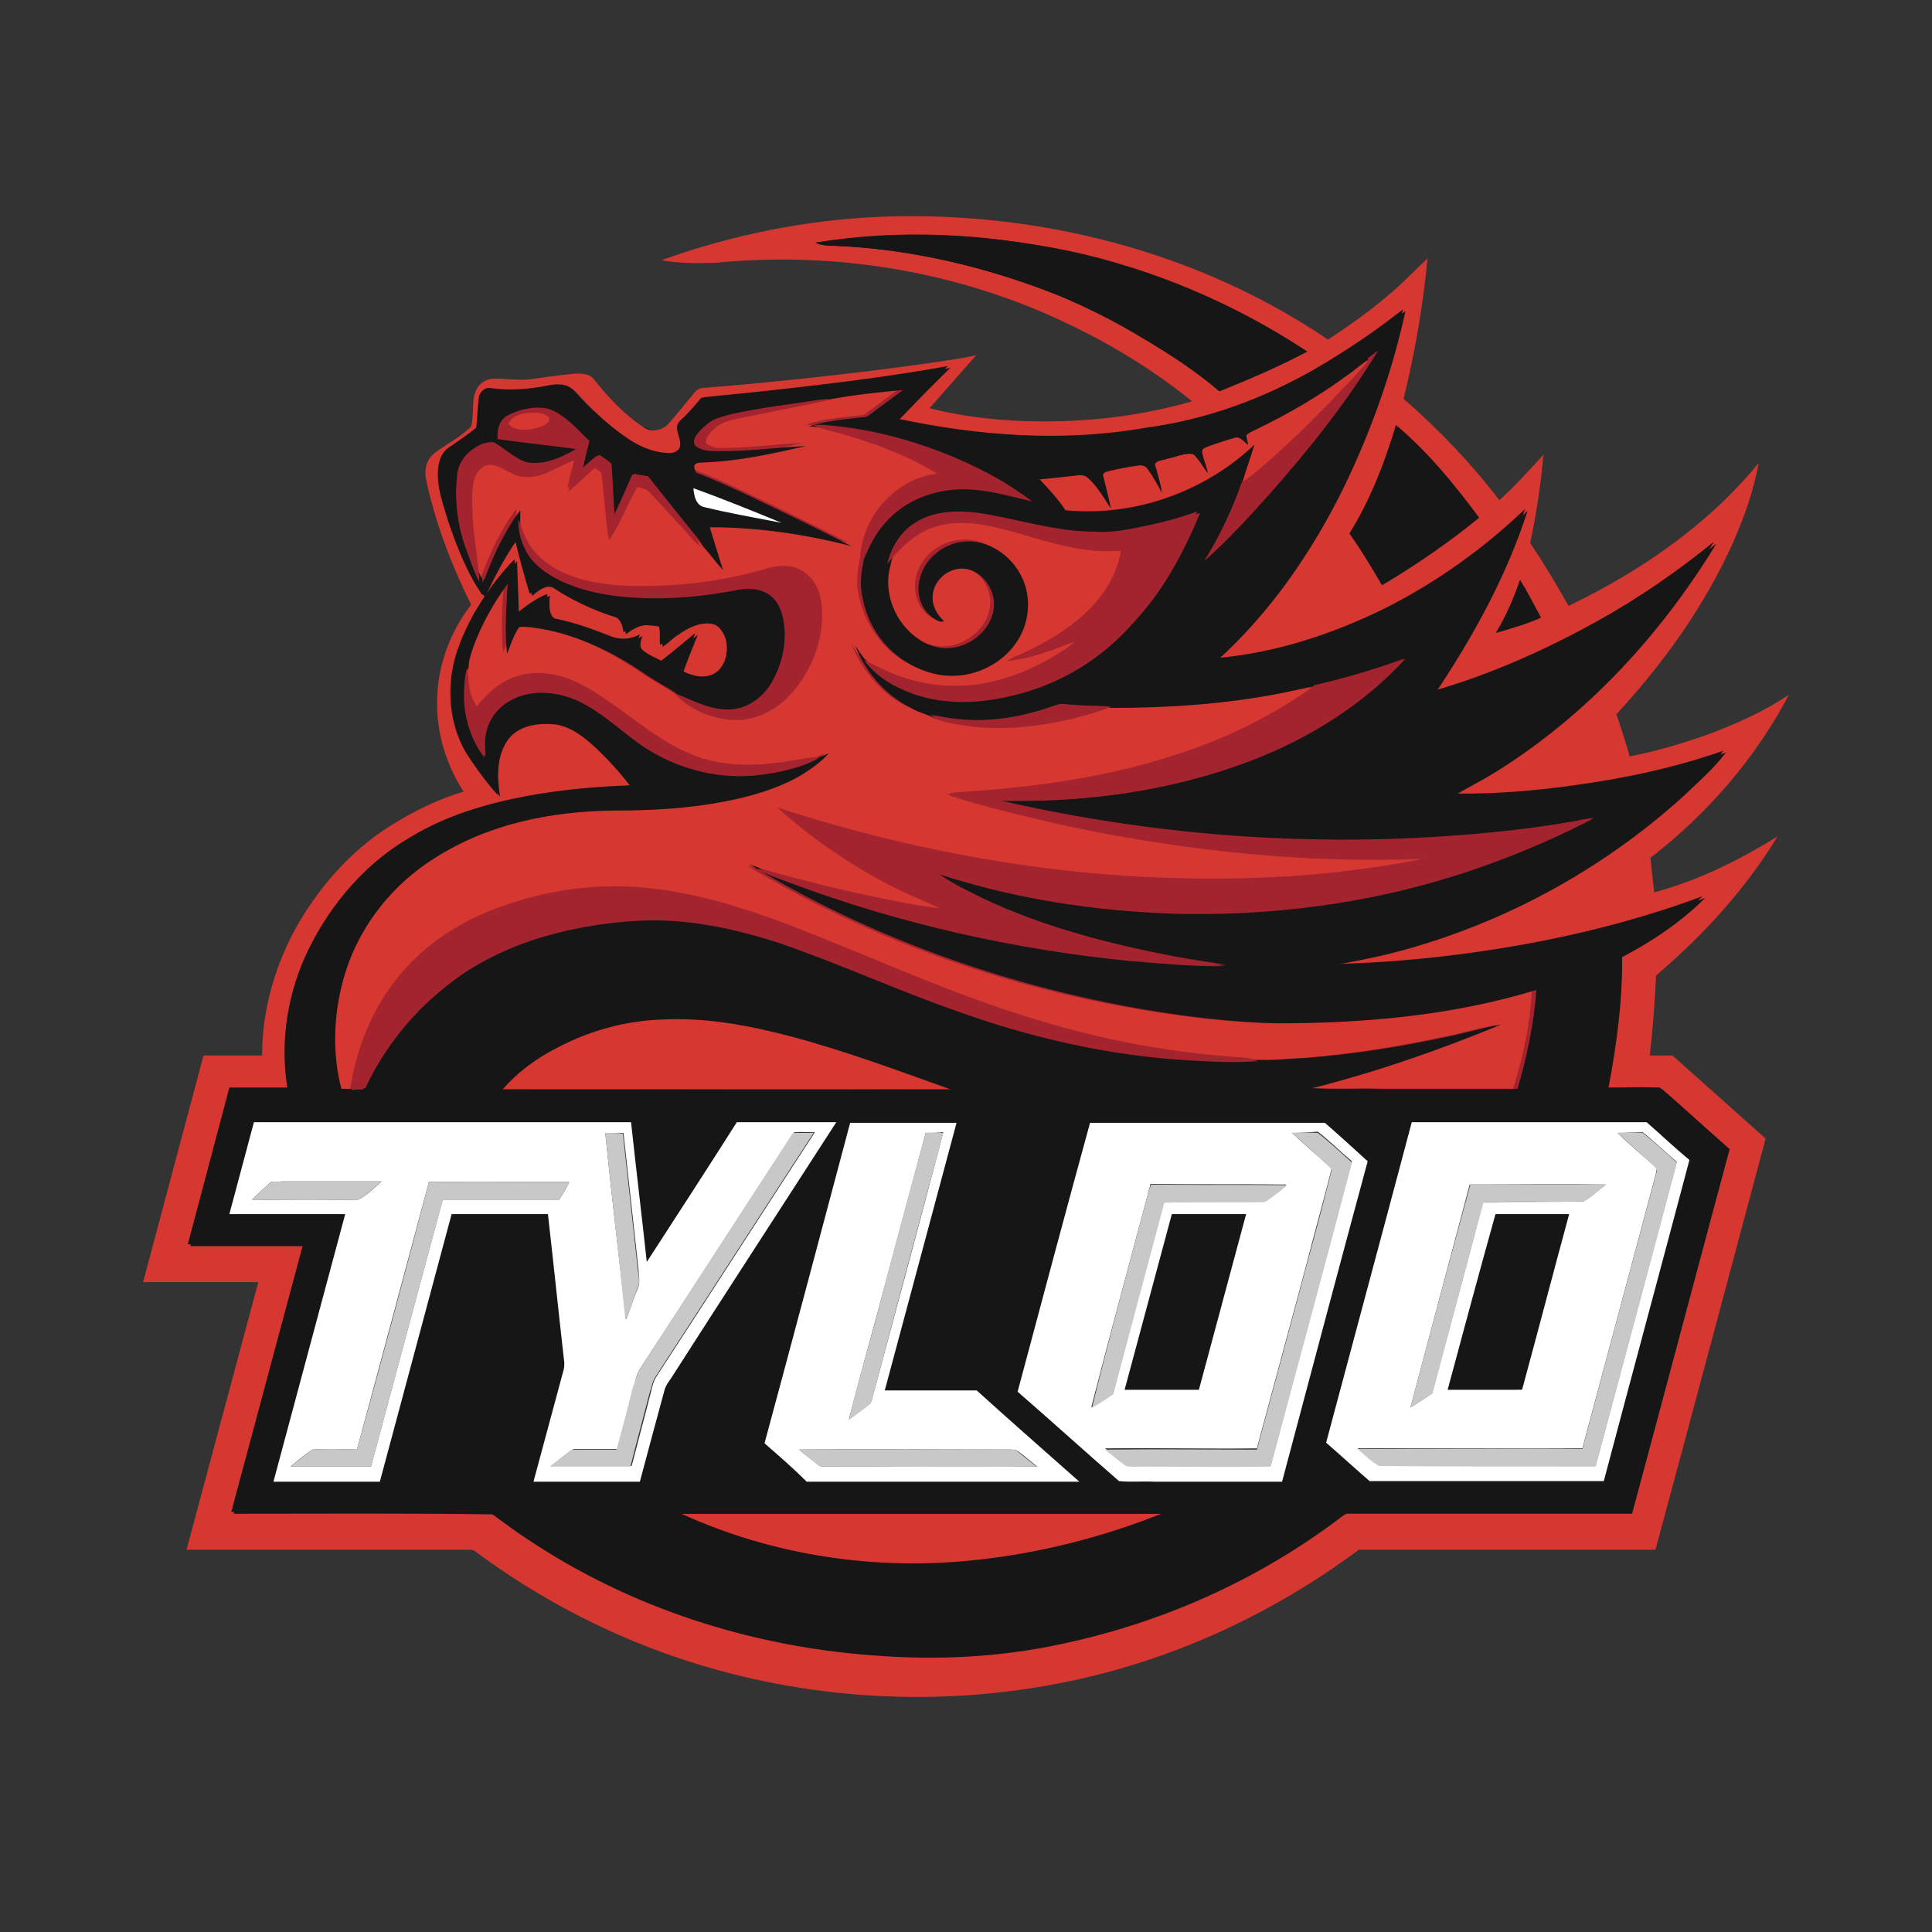 <svg xmlns="http://www.w3.org/2000/svg" data-name="Layer 1" viewBox="0 0 1080 1080"><rect x="0" y="0" width="1080" height="1080" fill="#333333" stroke="none"/><g fill="#161616"><path d="M466.79 139.51c74.97 3.17 155.92 31.32 213.29 80.95l.7.7 1.06-.35c14.78-5.98 32.38-13.37 48.92-22.17l2.82-1.41-2.82-1.76c-79.89-52.79-180.91-76.38-275.58-61.24l-6.69 1.06 5.98 2.46c4.58 1.41 8.45 1.76 12.32 1.76 40.83 1.76-3.87 0 0 0Z" class="cls-5"/><path d="M950.38 626.97c-7.04-6.34-14.43-13.02-21.82-19.36l-.35-.35h-.7c-9.15-.35-18.65 0-27.8 0 3.52-19.71 7.74-45.4 7.39-70.74 18.65-9.85 33.79-20.77 46.11-33.08l6.34-6.34-8.45 3.17c-58.78 21.82-121.43 33.08-184.07 36.6 64.41-14.43 126-46.81 174.57-91.16l1.76-1.76c7.39-7.04 15.13-14.43 21.47-22.53l3.87-5.28-5.98 2.11c-45.75 16.19-95.38 23.23-143.6 23.93 58.43-32.38 105.94-81.3 140.43-137.97l5.63-9.15-8.45 6.69c-45.05 35.55-96.08 64.76-151.34 81.65 22.88-34.84 38.72-66.87 48.92-97.84l2.46-7.39-5.63 5.28c-45.4 42.94-103.83 75.32-166.48 82.01 52.79-49.98 86.23-122.13 101.36-192.17l1.06-5.28-4.22 3.17c-82.01 63.35-176.68 82.71-276.64 62.3 8.8-8.8 17.6-17.95 26.4-26.75l4.22-4.58-5.98 1.06c-44.35 8.45-90.1 13.02-134.8 17.25-1.76 0-3.17.7-4.93 1.76-2.82 3.17-5.63 6.34-8.8 9.5-2.11 1.76-3.52 4.22-4.58 6.69.7 3.87 1.41 7.74 1.76 11.26 5.28-6.69-85.53-31.32-103.48-34.14-11.26-2.46-9.85 17.95-10.56 23.23-20.77 15.49-23.58 27.45-16.19 53.5 4.93 14.43 10.21 29.56 19.36 42.59-25.69 39.77-22.17 77.08 8.45 111.57l1.06 1.41c-70.39 17.25-130.93 82.71-119.67 159.44H126.8l-.35 1.41c-7.74 29.21-15.49 58.43-23.23 87.64l-.7 2.46h64.06c-13.02 48.92-26.4 97.84-39.42 147.12l-.7 2.46h2.46c47.87 0 96.08-.35 143.95.35 143.25 100.66 334.36 109.11 477.26.7.7-.35 1.41-.7 2.11-.7h159.44l.35-1.41c18.3-67.93 36.25-135.86 54.55-203.78l.35-1.06-.7-.7c-5.28-5.28-10.56-10.21-15.84-14.78-7.04-6.34 5.28 4.58 0 0Zm-72.86 199.21H766.3c-7.74-6.69-15.13-13.37-22.88-20.06 15.84-58.78 31.68-117.91 47.16-176.68H919.4c7.39 6.69 15.13 13.37 22.53 20.06-15.49 59.13-31.68 117.91-47.16 176.68h-17.25Zm-571.93-18.3c6.69-15.13 10.56-30.62 11.61-46.46l-9.5-84.82h-56.67l-.35 1.41c-13.37 49.27-26.4 98.55-39.77 148.17H155.3l40.12-149.58h-64.41l.35-1.76c4.22-15.13 8.1-30.27 12.32-45.4h207.66c3.17 27.45 5.98 54.55 9.15 81.65l2.82-4.58c16.54-25.69 33.44-51.39 49.98-77.08h51.03c-41.88 65.11-87.64 121.78-107.7 196.75h-55.61c1.41-5.98 2.82-12.32 4.58-18.3 3.52-14.08-1.76 5.98 0 0Zm-21.12-393.14c7.04-5.98 14.78-8.8 22.88-7.74 17.25 5.28 30.97 15.84 40.83 31.68-22.53.7-45.75 3.52-67.58 8.8l-.35-2.11c-2.46-14.08-1.06-23.58 4.22-30.62s-5.28 7.04 0 0Zm58.07 41.18c36.96 0 94.68-1.41 121.43-32.73l5.28-5.98-7.39 3.17c-1.76.7-3.17 1.41-4.93 2.11h-.7c-48.92 25.69-171.05-70.39-186.89-14.43-1.06 2.82-1.41 5.63-1.41 8.45-5.28-9.15-7.74-20.41-7.04-32.03v-1.06c.35-3.17.35-6.34 1.41-8.8v-.7c.35-3.52 1.41-7.39 2.46-10.91l.35-1.41c3.17-9.15 8.1-18.3 14.43-27.8-.7 10.56-1.06 21.82 0 32.38l.7 7.04 2.82-6.34c1.76-4.93 3.87-9.5 6.34-13.73 1.41-.35 3.52.35 5.28.35 30.62 3.52 56.31 20.77 81.3 37.31h.7c8.1 3.52 16.19 6.34 24.99 8.1 49.98 5.63 36.96-54.91 13.73-71.1-24.29-16.89-127.06 34.49-124.24-36.96v-4.22l.35-5.98-3.52 4.93c-8.8 11.26-14.43 24.64-19.36 36.25-6.69-14.43-22.17-73.21 5.63-71.45 5.98 4.22 12.32 8.1 18.65 11.26 10.91 1.41 21.12-1.41 30.62-9.15l1.41-1.06c-1.06 3.87-2.11 7.74-2.82 11.61l-1.41 5.28 4.22-3.17c2.82-2.46 5.63-4.58 8.45-7.04 1.76 1.06 3.17 2.46 4.93 3.52.7 9.5 1.41 19.36 1.76 28.86l.35 7.39 3.17-6.69c3.52-7.74 7.04-15.49 10.56-23.23 1.76.35 3.52.7 5.28.7 9.85 11.97 22.17 24.29 29.92 38.01l.35.35.35.35c3.87 4.22 7.74 8.8 11.26 13.37l5.28 5.63-2.11-7.74c-2.11-7.04-4.22-14.43-6.34-21.47 25.34 0 52.09 4.22 76.38 10.21l4.93 1.41c-.35.7-.7 1.41-1.06 2.46v.7c-9.5 47.51 58.78 99.25 89.4 47.16 53.15-89.75-106.29-48.22-49.63-11.61l.35.35c2.11 1.76 4.58 2.11 7.04 1.06l2.11-1.41-1.76-1.76c-4.22-4.22-5.98-8.45-5.63-12.32 1.76-57.72 57.72 69.34-8.8 21.82-12.32-8.1-18.65-24.29-14.78-38.72 2.11-9.15 7.39-17.25 14.78-21.47 34.49-22.17 85.88 11.61 124.59 2.46 9.85-1.76 19.36-4.22 28.51-7.39-22.53 52.79-123.89 154.51-181.26 78.49v-.35h-.35c-2.46-2.82-4.22-5.63-6.34-8.45l-8.8-11.61 5.63 13.73c6.34 15.84 17.6 28.51 31.68 35.55 4.22 2.11 8.45 3.52 12.67 5.28h.7c26.75 3.17 40.83 5.28 71.8-5.98 2.82-.7 6.34 0 9.15 0 6.69.35 13.73.7 20.41 1.06 38.72.35 76.38-4.93 114.03-12.32l1.06-.35v-.35c13.02-3.17 26.75-7.04 41.53-11.97-56.67 57.37-144.66 75.67-222.09 73.21l-.35 3.87c104.53 24.29 216.81 30.62 323.1 12.32-108.76 52.79-240.04 62.3-355.13 23.93l-11.61-3.87 9.85 7.04c8.1 5.98 17.25 10.56 26.4 14.78l.7.35c29.56 13.73 63.35 23.93 106.29 32.38-73.56-5.63-164.72-15.49-230.18-53.15h-.7c-1.41-.35-2.82-.7-4.22-1.06l-15.84-4.93 13.73 8.45c87.29 53.15 192.87 86.23 295.29 89.05h1.41c54.55 0 101.01-5.98 141.84-17.95-.35 3.87-.7 7.74-1.41 11.97l-16.54 2.82c-44.35 7.74-88.69 21.47-134.45 19.71-11.61.7-23.23.7-34.84 0h-2.11c-139.73-7.04-370.26-180.2-464.59 16.19h-10.56c-22.17-96.08 70.39-150.99 152.05-152.05 24.99 0-39.42.35 0 0Zm-34.49-122.13.35-2.46c9.85 6.34 21.12 11.61 34.14 16.19 2.46.7 3.87 3.17 4.22 7.74l.35 1.41c-12.32-3.17-24.29-7.04-36.25-11.26-3.52-1.41-3.52-6.34-2.82-11.61Zm59.13 28.16.35 3.17 2.46-1.41c3.17-2.11 5.98-4.58 8.8-6.69 3.52-2.46 7.74-4.93 12.32-5.63l-3.87 2.82c-5.98 4.93-11.97 9.85-17.95 14.43-3.52-1.76-7.04-3.87-10.56-5.98-1.06-1.06-.35-2.46.35-4.93l.35-.7 1.76-4.93c1.76.35 3.87 0 5.28.7.7 2.82.7 5.98.7 9.15Zm18.65 6.34c1.41-4.22 3.17-8.1 4.93-12.32l2.11-5.28c15.13-1.41 13.37 35.2-9.15 24.64.35-2.46 1.41-4.58 2.11-7.04 1.76-3.87-.7 2.46 0 0Zm-28.86-13.73c-2.11 1.41-4.58 2.11-7.04 2.11l.35-.35c3.52-3.52 7.39-5.28 11.61-4.58l-4.93 2.82Zm-62.3-20.77.7 2.46 2.11-1.41c2.11-1.41 7.04-5.28 9.5-4.22h.35l-2.11.7c-5.28 2.11-10.21 5.28-14.43 8.8-.35-7.04-.35-13.73-.7-20.77v-2.82c1.41 6.34 3.17 11.97 4.58 17.25Zm-7.39-27.1c.35 1.41.7 2.82 1.06 4.22l-1.76 1.76c-2.82 2.82-5.28 5.63-8.1 8.8 2.82-5.28 5.63-10.21 8.8-14.78.35 1.41-3.17 4.58 0 0Zm39.42-58.78v.7l-2.82-.35-43.29-5.28c-1.41-11.26 17.6-13.37 24.64-11.61 8.1 4.22 15.13 9.85 21.47 16.54 0 0-1.06-1.06 0 0Zm82.71-14.43h.35c13.73-2.82 37.31-8.1 53.85-8.1h.7c10.56-1.76 20.77-3.52 31.32-4.93-3.87 2.82-7.74 5.63-11.26 8.45-.7.7-1.76 1.06-2.46 1.41l-1.41.35c-9.85 1.06-20.41 2.11-30.27 5.28l-9.15 3.17 9.85.7c1.41 0 2.82.35 4.22.35h.7c34.84-3.52 83.77 16.89 111.57 35.55-26.4-6.34-54.91-8.1-74.62 15.13-4.22 4.58-7.39 10.21-9.85 15.49l-4.93-2.46c-21.47-10.91-42.59-21.12-60.18-29.56l-.35-.35c-8.1-3.87-16.54-7.74-25.34-10.91-.35-.7-.35-1.41-.7-1.76 1.41-.35 2.82-.35 4.22-.35 18.65-.7 36.6-4.58 56.67-9.15l-.35-3.87c-16.19.7-32.73 3.17-49.27 2.82h-.35c-24.29-1.06-2.46-15.13 7.04-17.25Zm349.5-26.04c1.06-.7 2.11-1.76 3.17-2.46-22.88 34.84-50.68 68.63-80.25 97.84 5.28-9.85 9.85-20.41 14.08-31.68l.35-.35.35-.7c2.46-7.04 4.58-13.73 6.69-20.77l2.11-6.69s-5.28 5.28-5.63 5.28v-.7c-.35-1.06-.7-2.46-.7-3.52 17.25-12.32 38.01-20.06 55.61-32.38 1.06-1.06 2.82-2.46 4.22-3.87 1.06-.7-1.41 1.41 0 0Zm-85.17 44.7c.7-.35 1.76-.7 2.46-1.06 4.93-1.76 9.85-3.17 14.78-4.58 1.76 1.06 3.52 2.11 5.28 3.52l.35.35a134.533 134.533 0 0 1-19.71 14.43v-.7c-.7-3.52-1.76-8.8-3.17-11.97.35-.35 0 0 0 0Zm-23.58 6.69c.7-.35 1.76-.35 2.82-.7 3.87-.7 8.8-3.17 13.02-2.46 2.82 3.17 5.28 6.69 7.74 10.21l.7.7c-7.39 4.22-15.13 7.74-22.88 10.56l-.35-1.76c-.7-5.28-2.11-10.56-3.52-15.13 0-1.06 1.06-1.06 2.46-1.41.7-.35-1.41.35 0 0Zm-27.45 24.29c-1.41-5.63-2.82-11.61-4.22-17.25a39.388 39.388 0 0 1 15.49-3.17l2.11-.35c1.06-.35 2.11 0 3.17.7 3.17 4.22 5.28 8.45 7.74 13.02l.7 1.41c-8.1 2.82-16.54 4.58-24.99 5.63-.7-3.52 8.45-1.06 0 0Zm-21.12-15.13c8.8-.7 11.97 8.8 16.54 15.49-7.04.7-14.08.35-21.47 0-3.52-4.93-7.74-9.85-11.61-13.73 5.28-.35 10.56-1.06 15.84-1.76h.7Zm-183.37 18.65c-13.73 2.82-22.88-.7-28.16-10.91 9.5 3.52 19.01 7.39 28.16 10.91-8.1-1.41-9.15-3.52 0 0Zm420.59 288.61 15.49-6.34c-1.76 12.32-4.58 24.99-8.45 38.36h-99.6c29.56-8.1 59.83-18.65 92.57-32.03Zm-525.12 11.61c66.87-34.49 142.19-2.82 206.95 20.41-74.62.35-149.58 0-224.55 0h-10.56c7.74-8.1 16.89-15.13 28.16-20.41 16.89-8.8-11.26 5.28 0 0Zm139.38 130.58c7.74-29.56 15.84-58.78 23.58-88.34h55.61c-13.02 48.92-26.4 97.84-39.42 147.12l-.7 2.46h53.15c17.6 15.84 35.55 31.68 53.15 47.16H452.03c-7.74-6.69-15.13-13.37-22.53-20.06 7.74-29.21 15.84-58.78 23.58-88.34 8.1-29.21-7.74 29.56 0 0ZM642.42 826.2c-5.28 0-10.91.35-16.19 0-18.3-16.19-36.6-32.38-54.91-48.57 13.37-49.27 26.4-98.55 39.77-147.82h128.82c7.39 6.69 15.13 13.37 22.53 20.06l-47.16 176.68c-24.64-.35-48.57-.35-72.86-.35Zm-127.41 22.17h123.54c-79.89 29.56-168.59 33.08-248.13 0h124.59Z" class="cls-5"/><path d="m779.33 234.54-.7 2.82c-7.74 24.99-15.84 43.99-25.69 60.18l-.7 1.06.7 1.06c6.34 8.8 12.32 18.3 17.95 28.16l1.06 1.76 1.76-1.06c19.01-10.91 37.31-23.58 54.55-37.66l1.41-1.06-1.41-1.76c-11.61-15.49-27.45-35.55-46.81-51.74l-2.11-1.76ZM849.37 319.71l-1.41 3.87c-3.87 11.26-8.1 20.41-13.02 29.21l-2.46 4.22 4.93-1.41c8.45-2.46 16.89-5.28 24.99-8.8l1.76-.7-1.06-1.76c-3.87-7.04-7.74-14.08-11.61-20.77l-2.11-3.87ZM671.98 778.67l.35-1.41c8.8-32.73 17.6-65.46 26.4-98.2l.7-2.46h-45.75l-.35 1.41c-8.8 32.73-17.6 65.46-26.4 98.2l-.7 2.46h45.75ZM833.89 678.01c-8.8 32.73-17.95 65.46-26.75 98.2l-.7 2.46h41.88c1.76 0 3.87.7 4.58-2.46 8.8-32.38 17.25-64.76 26.04-97.14l.7-2.46h-45.05l-.7 1.41Z" class="cls-5"/></g><g fill="#a3242e"><path d="m593.5 286.98.7 1.06h1.41c35.2 3.52 72.5-8.1 99.96-30.27-.35 1.41-1.06 3.17-1.41 4.58v.35c-.7 1.76-1.06 3.52-1.76 4.93l-.35.35-.35 1.06c-5.28 15.49-12.32 30.27-20.41 43.29l-11.26 17.6 15.49-14.08c37.31-33.79 70.74-75.32 97.14-118.26l8.1-13.37-12.32 9.15c-1.76 1.41-3.87 2.82-5.63 4.22l-1.76 1.41.35.35c-3.52 2.46-6.69 4.93-9.85 7.39-17.25 12.32-41.88 19.36-56.67 33.44l-1.06 1.06c-.7-.35-1.41-.35-2.11-.35h-1.06c-5.28 1.41-10.56 3.17-15.84 4.93h-.35c-2.46.7-4.22 2.46-5.63 5.28l-.7-.7-.7-.35c-5.28-1.41-10.56 1.76-15.84 2.46h-.35l-.35.35c-3.17.7-5.98 2.11-8.8 4.58l-.35.7c-2.11-1.41-4.58-1.76-6.69-1.41l-1.76.35c.35 0-22.17 1.06-19.36 9.15.35.7.35 1.41.7 2.46-3.52-4.22-7.39-7.04-13.37-6.34h-.35c-6.34.7-12.67 1.41-19.01 1.76l-6.69.7 4.22 4.22c4.22 5.63 9.5 11.61 14.08 17.95Z" class="cls-2"/><path d="M670.22 513.64c76.38 0 152.4-18.3 220.68-53.5l10.21-5.28-11.61-.35h-.35c-105.94 0-199.56 16.89-306.91-4.58 73.56-2.11 153.1-24.29 204.14-80.25l8.1-8.8-10.91 3.87c-17.95 6.34-34.14 11.26-49.27 14.78l-1.41.35v.35c-36.96 7.39-73.56 11.97-111.57 11.97-6.69-.35-13.73-.7-20.41-1.06-3.52-.35-7.39-1.06-10.91.35-23.23 8.1-45.4 8.45-68.98 5.63-3.87-1.41-8.1-3.17-11.61-4.93s-7.04-4.22-10.21-6.69c73.21 40.12 148.53-36.6 173.52-98.55l2.46-6.34-6.34 2.46c-9.85 3.87-20.77 6.69-32.03 8.8-40.12 9.15-90.81-24.99-126-2.11-8.45 4.93-14.43 14.08-16.89 24.64-4.22 16.19 2.46 34.49 16.54 43.64 19.01 13.37 52.09-1.06 45.05-26.4-4.93-17.6-37.31-27.45-38.01.35-.35 1.76 0 3.52.35 5.28-23.93-40.12 85.17-43.64 47.51 17.95-28.51 47.16-89.4 0-80.6-43.29 2.82-6.34 5.98-13.37 11.26-19.01 21.12-24.99 52.44-17.25 79.54-11.26l12.67 2.82-10.21-7.74c-29.21-22.53-68.63-36.25-104.88-40.83 2.82-.35 5.28-.7 8.1-.7h1.41c1.76-.35 3.52-1.41 4.93-2.46 5.98-4.58 11.97-9.15 17.95-13.37l9.85-7.74-12.32 2.46c-13.02 2.11-26.04 4.22-39.07 6.34-17.6.35-37.31 4.58-54.55 8.1h-.35c-15.13 3.17-37.66 25.69-7.74 26.4h.35c-2.46.35-4.93.35-7.39.35h-.7c-2.46 0-4.93.7-7.39 2.11l-.35.35-.35.35c-.35 2.11 0 4.22.7 6.34l.35 1.41 1.41.35c8.8 3.17 17.6 7.39 25.69 11.26l.35.35c11.61 5.28 24.99 11.97 39.42 19.01-19.01-3.52-38.01-5.63-57.37-5.28h-3.87l1.06 3.52c1.06 3.52 2.11 7.04 3.17 10.21-.7-.7-1.41-1.41-2.11-2.46-5.28-9.15-14.08-17.95-20.41-26.04h.35c-3.52-4.22-6.69-8.45-10.21-12.67l-.35-.7-1.06-.35c-2.82-.7-5.28-1.06-7.74-1.41l-2.11-.35-1.06 2.11c-2.11 4.58-4.22 9.15-5.98 13.73v-2.11c-.35-5.28-.7-10.91-1.06-16.19v-1.41l-1.06-.7c-2.46-1.76-4.58-3.52-7.04-4.93l-1.41-.7-1.41.7c-1.06.7-2.11 1.41-3.17 2.11l.35-.7c.35-2.11 1.06-3.87 1.41-5.98l.35-1.76-1.06-1.06c-7.39-7.04-14.43-15.49-24.29-18.65h-.35c-11.61-2.82-34.14 1.76-30.62 18.3h-.35c-33.08-3.17-20.41 51.74-15.49 66.52 1.76 4.58 3.17 9.5 5.63 14.08l.7 10.91 4.93-8.8c.7-1.06 1.41-2.46 1.76-3.52v-.35c3.52-8.8 7.74-19.36 13.73-28.86 6.34 66.52 94.68 24.64 127.06 37.31 28.16 10.91 27.8 65.46-11.26 61.24-8.1-1.76-15.84-4.22-23.23-7.74-25.34-16.89-52.44-34.14-83.41-38.01h-.7c-2.82 0-5.28-1.06-8.1.35v.7l-.35.7c-.7 1.06-1.41 2.46-2.11 3.52 0-8.45.35-16.89 1.06-25.34l.7-10.91-5.98 8.1c-8.8 11.97-14.78 23.23-19.01 34.84l-.35 1.41c-1.41 3.52-2.46 7.74-2.82 11.61-1.06 3.17-1.41 6.69-1.76 9.85v1.06c-.7 15.49 3.17 29.92 11.97 41.18l5.98 7.74-.7-9.85c-.35-4.58-.7-9.15.7-13.37 10.91-38.01 52.09-8.1 71.1 1.41 34.84 17.25 58.43 34.14 98.9 22.17-54.55 29.92-120.37 9.5-176.68 32.38-57.37 23.23-96.79 81.65-80.25 145.36l.7 2.11h17.25l.7-1.76c90.45-192.17 320.99-21.47 460.36-14.43h2.11c11.61.7 23.23.7 35.2 0 32.38 1.06 66.17-4.93 97.49-11.26-23.93 8.8-46.46 15.84-68.98 21.47l-19.01 4.93 19.71.7c13.02.7 26.04 0 39.07.35h77.78l.7-2.11c5.98-19.71 9.5-38.01 10.56-55.61l.35-4.22-3.87 1.41c-41.18 12.67-87.99 18.65-143.25 18.65h-1.06c-89.05-2.46-180.2-28.16-258.69-68.98 72.5 25.34 153.81 43.29 230.89 41.88h.7l.35-5.63h-.7c-46.11-5.98-93.27-17.25-135.5-36.96l-.7-.35c-1.41-.7-3.17-1.41-4.93-2.46 39.77 10.91 82.71 16.19 124.95 16.19ZM298.91 249.67c4.93.7 10.21 1.41 15.49 2.11-6.34 3.52-13.02 4.93-19.71 4.22-4.93-2.46-9.15-4.93-13.37-8.1 5.63.35 11.61 1.06 17.6 1.76 4.93.7-5.98-.7 0 0Z" class="cls-2"/><path d="M531.9 611.84h16.89l-15.84-5.63c-75.32-26.4-189-74.97-253.76 1.06l-4.22 4.93h87.29c56.31 0 112.98 0 169.64-.35ZM515.01 843.43H367.54l11.97 5.63c40.12 18.3 85.53 27.8 130.93 27.8 47.51 0 95.38-10.21 139.38-27.8l14.08-5.63H515.02Z" class="cls-2"/></g><path fill="#d63831" d="M369.65 145.49c39.07-14.08 80.6-22.53 122.13-24.29 87.64-3.52 177.39 19.01 250.59 68.63 12.32-8.1 24.29-16.54 35.55-26.4 7.04-5.98 13.37-12.67 20.06-19.01-2.46 26.4-7.04 52.79-13.37 78.49 19.71 17.25 37.66 35.9 53.5 56.67 8.8-7.74 16.54-16.54 24.64-25.34-1.41 16.54-3.87 33.08-7.39 49.27 7.74 11.61 14.78 23.23 21.47 35.2 40.12-19.36 77.78-45.05 106.29-79.89-2.82 15.49-8.1 30.27-14.43 44.7-15.84 35.2-38.72 67.22-65.11 95.73 2.46 7.74 5.28 15.49 7.39 23.58 14.78-2.82 28.86-7.04 42.94-11.97 16.19-5.98 32.03-13.02 46.11-22.53-18.65 35.55-45.75 66.87-77.43 91.16.7 6.34 1.41 13.02 2.11 19.36 24.64-6.69 47.51-17.95 68.98-31.32-17.95 29.56-41.53 55.26-67.93 77.78-.7 14.78-1.76 29.92-3.52 44.7h12.67c17.25 15.49 34.84 30.97 52.09 46.46-20.41 76.38-40.83 153.1-61.59 229.83H759.63c-41.18 30.62-87.64 53.85-137.26 67.58-65.11 17.95-134.45 19.36-199.91 4.93-56.67-12.32-110.16-36.96-156.62-71.45-1.76-1.76-4.22-.7-6.34-1.06H104.27c13.37-49.98 26.75-99.6 40.12-149.58h-64.4c11.26-42.24 22.53-84.47 33.79-126.71h32.73c0-26.4 7.74-52.09 20.77-74.62 13.37-22.53 31.68-42.59 54.55-55.96 11.61-7.04 24.29-13.02 37.31-16.89-9.5-14.78-15.13-32.38-14.78-50.33 0-19.36 7.04-38.72 19.01-54.2-10.91-21.82-19.71-45.05-24.99-68.98-1.41-5.63-.35-11.97 4.58-15.84 6.69-4.93 14.43-8.8 20.41-14.78 1.76-6.69 0-14.08 2.82-20.41 1.76-3.87 5.98-6.34 9.85-6.34 6.69 0 13.73 1.06 20.41.35 8.45-1.06 16.89-2.46 25.34-3.17 3.52 0 7.74 0 10.21 3.17 8.1 10.21 17.25 20.06 28.16 27.1 4.22 2.82 10.56 1.41 13.73-2.46 4.93-5.63 9.5-11.26 14.08-16.89 1.06-1.41 2.82-2.82 4.58-2.82 39.07-3.17 78.49-7.39 117.55-12.67 11.97-1.76 23.93-3.17 35.55-5.63-8.8 9.85-17.25 19.71-26.04 29.56 20.77 5.28 42.59 7.39 64.06 7.39 27.8 0 55.96-3.52 82.71-11.26-26.04-21.12-55.61-38.01-86.58-51.03-56.67-23.58-118.96-32.38-179.85-26.4-9.85.35-20.06.35-30.27-1.41m86.23-9.85c3.52 1.41 7.04 1.76 10.91 1.76 42.94 1.76 85.53 11.97 125.3 27.8 16.19 6.69 32.03 14.78 47.16 23.93 14.78 8.8 29.56 18.3 42.59 29.56 16.54-6.69 33.08-13.73 48.92-22.17-40.48-26.75-85.88-46.11-133.39-56.31-46.46-9.5-94.68-11.97-141.49-4.58m279.1 70.74c-28.86 16.54-60.54 28.16-93.27 33.79-46.11 7.74-93.62 4.22-139.38-5.28 9.5-9.85 19.01-19.71 28.86-29.21-15.84 3.17-31.68 5.28-47.51 7.39-29.21 3.87-58.43 7.04-87.29 9.85-1.41.35-2.82 0-3.52 1.06-2.82 3.17-5.63 6.69-8.8 9.85-1.41 1.76-3.52 3.17-4.22 5.63-.35 4.22 2.82 8.1 1.41 11.97-1.41 2.46-4.58 3.17-7.04 2.82-6.69-.35-13.02-2.46-18.65-5.98-12.67-7.74-23.58-17.95-33.44-28.86-3.52-4.22-9.85-3.87-14.78-2.82-10.56 2.11-21.12 3.17-31.68 1.41-3.52-.7-6.34 2.46-6.69 5.63-.7 5.63-.7 10.91-1.41 16.54-4.93 3.87-10.21 7.39-15.13 10.91-4.93 3.52-6.34 9.85-6.34 15.13 0 8.8 3.17 17.25 5.63 25.69 4.93 14.43 10.21 29.21 19.36 41.88 5.28-10.91 10.91-22.17 17.95-32.03 2.46 10.56 5.28 21.12 8.45 31.32 3.17-2.46 7.04-6.34 11.61-4.58 10.56 7.04 22.53 12.67 34.84 16.54 4.22 1.06 5.28 5.63 5.98 9.5 3.87-2.82 8.1-5.63 13.02-4.93 2.11.35 4.93 0 6.69 1.41 1.06 3.52.35 7.04.7 10.56 3.17-1.76 5.63-4.93 8.8-6.69 4.93-3.52 10.91-6.69 17.25-6.34 5.63.35 9.85 5.28 10.91 10.56 1.76 7.04-.7 15.84-7.74 19.01-5.63 2.82-11.97.35-17.6-2.46 2.46-7.04 5.28-13.73 8.1-20.77-6.34 4.93-12.67 10.21-19.01 15.49-4.22-2.11-8.45-3.87-11.97-7.04-2.11-2.11-.7-5.28 0-7.74-5.28 3.17-11.61 2.82-17.25.7-9.85-3.87-20.06-7.39-30.27-9.5-5.28-2.11-4.58-9.15-4.22-13.73-6.34 2.46-11.97 6.69-17.25 10.91-.35-10.21-.7-20.06-1.06-30.27-8.8 9.15-16.54 19.36-22.88 30.62-5.28 9.15-9.85 19.01-11.61 29.56-3.17 16.54-1.41 34.14 7.74 48.57 5.28 8.1 10.91 15.49 17.25 22.88-1.76-10.56-2.11-22.88 4.58-32.03 5.63-7.39 15.84-9.15 24.64-8.45 7.04.35 13.37 4.22 19.01 8.45 9.85 7.74 17.95 17.25 25.69 26.75-19.36.7-38.72 2.46-57.72 5.98-22.53 4.22-45.05 10.56-64.76 22.88-24.99 14.43-44.35 36.96-57.02 62.65-11.97 23.93-16.54 51.39-11.97 77.43h-32.38c-7.74 29.21-15.49 58.43-23.23 87.64h64.41c-13.37 49.98-26.75 99.6-40.12 149.58 48.22 0 96.44-.35 144.66.35 6.69 4.93 13.37 9.85 20.41 14.43 57.02 38.01 124.24 59.48 192.52 64.41 35.2 2.82 70.74 1.06 104.88-6.34 57.02-11.97 111.22-36.25 157.68-71.8 1.06-.7 2.11-1.41 3.52-1.06h158.03c18.3-67.93 36.25-135.86 54.55-203.78-12.67-10.91-24.99-22.53-37.66-33.44-10.21-.35-20.06 0-30.27 0 4.58-24.29 8.1-49.27 7.74-73.91 16.89-8.8 33.08-19.71 46.46-33.08-28.86 10.91-58.78 19.01-89.4 24.99-39.77 7.74-80.25 12.32-120.72 13.02 11.61-2.11 23.23-4.22 34.49-7.04 60.89-15.49 117.55-46.11 164.01-88.34 8.1-7.74 16.54-15.13 23.23-23.93-27.1 9.5-55.26 15.49-83.77 19.36-22.53 2.82-45.4 4.93-67.93 4.58 7.39-4.22 14.78-8.1 21.82-12.32 51.39-31.68 93.27-77.08 124.59-128.47-20.41 16.19-42.24 31.32-65.11 44.35-29.21 16.19-59.83 29.92-91.86 39.07 21.12-31.68 39.77-65.46 51.39-101.72-22.88 22.17-49.27 41.18-77.78 55.26-29.92 14.78-61.94 25.34-95.38 28.16 29.92-27.1 53.15-61.24 70.74-97.14 15.13-31.32 26.75-64.06 34.14-97.84-17.25 10.91-33.44 22.53-50.68 32.38m45.4 31.32c-6.34 21.12-14.43 41.88-26.04 60.54 6.69 9.15 12.32 18.65 17.95 28.51 19.01-10.91 37.31-23.58 54.2-37.66-13.37-18.3-28.16-36.25-46.11-51.39m69.34 86.58c-3.52 10.21-7.74 20.06-13.37 29.56 8.45-2.46 16.89-4.93 24.99-8.45-3.87-7.04-7.39-14.43-11.61-21.12Z" class="cls-3"/><path fill="#d63831" d="M752.94 209.55c4.22-2.82 7.74-6.34 11.97-8.8-.35 1.06-.7 2.11-1.41 2.82-19.36 21.12-39.42 41.88-61.24 60.18-2.46 2.11-4.93 3.87-7.74 5.63 2.11-7.04 4.58-13.73 6.69-20.77-27.8 26.4-67.22 40.12-105.59 36.6-4.22-6.34-9.15-11.61-14.43-17.25 6.69-.7 13.02-1.06 19.71-2.11 2.46-.35 4.93-.7 7.04 1.06 5.28 4.93 8.8 11.26 13.02 17.25-1.41-5.98-3.17-11.97-4.22-17.95-.7-1.76 1.41-2.46 2.82-2.82 5.28-1.41 10.91-2.11 16.54-3.17 1.76-.35 4.22 0 5.28 1.76 3.17 4.22 5.63 8.8 8.1 13.37-.7-5.28-2.46-10.56-3.87-15.84 1.41-2.46 4.93-2.11 7.04-3.17 4.93-.7 9.5-3.52 14.43-2.46 3.52 2.82 5.28 7.04 8.1 10.56-.7-3.87-2.46-7.74-3.17-11.61-.35-2.11 2.11-2.82 3.87-3.52 5.28-1.76 10.21-3.52 15.49-4.93 2.46.35 4.22 2.46 6.34 4.22-.35-1.76-1.06-3.52-1.06-5.28 1.76-1.76 3.87-2.46 5.98-3.52 17.6-8.8 34.49-18.65 50.33-30.27Z" class="cls-3"/><path fill="#d63831" d="M463.62 223.28c13.02-2.46 26.4-3.87 39.42-6.34-5.98 4.58-11.97 8.8-17.95 13.37-1.06.7-2.11 1.76-3.52 1.76-10.56 1.06-21.12 2.11-31.32 5.28 1.41 0 2.82.35 4.22.35 6.34 2.46 13.37 3.87 20.06 5.98 17.25 5.28 34.14 11.61 49.27 21.12-22.88 2.82-41.53 23.23-42.94 46.46-1.41 6.69-2.46 13.73-1.06 20.41 2.82 15.13 11.61 29.21 24.64 37.31 7.74 4.58 16.19 7.74 24.99 7.74 14.78.35 29.21-7.39 37.31-19.71 6.69-10.21 7.74-23.93 2.46-35.2-5.63-12.32-19.01-21.47-32.73-20.06-11.61 1.06-22.53 9.85-24.64 21.82-1.41 7.74 1.41 16.89 8.1 21.12 1.76 1.06 3.52 2.46 5.63 1.41-3.52-3.52-6.69-8.45-6.34-13.73.35-9.85 10.56-17.25 20.06-15.13 9.5 2.46 15.49 12.67 14.08 22.17-1.41 9.85-9.5 17.95-19.01 20.77-7.74 2.46-16.54.7-23.23-4.22-13.02-8.45-19.36-25.69-15.49-40.83 7.04-8.8 15.84-17.6 27.1-20.77 14.78-4.93 30.27-.7 44.7 3.17 19.36 5.63 38.72 11.97 59.13 10.21-1.76 11.97-8.1 22.88-16.54 31.68-9.15 9.85-20.77 17.25-33.08 23.23-4.58 2.46-9.5 4.22-14.08 6.69 13.37-1.06 25.69-6.34 38.01-10.91-3.87 3.87-8.45 6.34-13.02 9.15-15.84 9.15-33.44 15.49-51.74 15.84-11.97.35-23.93-1.76-35.2-5.98-6.34-2.46-11.97-5.63-18.3-8.45-2.82-2.46-4.22-5.98-6.69-8.8 5.98 14.43 16.54 27.45 30.62 34.49 3.87 2.11 8.1 3.52 12.32 5.28 5.63 3.17 11.97 4.22 17.95 5.28 20.77 3.52 42.24 1.41 62.65-3.52 7.04-1.76 13.73-3.52 20.41-6.34 31.32.35 63-2.11 93.62-8.1 6.69-1.06 13.37-2.82 20.06-4.22-.35 1.06-1.41 2.11-2.46 2.82-23.23 16.19-49.63 28.51-76.73 36.96-38.72 12.32-79.54 17.6-120.02 20.06-1.76.35-3.52.7-4.93 1.06 20.77 7.04 41.88 11.97 63 16.54 60.89 13.37 123.54 20.41 185.83 19.36 6.34 0 12.67-.7 18.65 0-40.83 8.1-82.36 11.61-123.54 11.26-81.3-.35-161.9-14.78-238.98-39.77 22.17 19.71 47.16 36.6 74.62 48.92 5.28 2.46 10.91 4.58 16.19 7.39-13.73-1.41-27.45-4.58-41.18-7.39-16.89-3.52-33.44-7.74-50.33-12.32-4.22-1.41-8.1-2.46-12.67-3.17-1.41-.35-2.82-.7-4.22-1.41 67.22 40.83 142.9 67.93 220.33 80.95 24.64 4.22 48.92 7.04 73.91 7.74 48.92 0 98.55-4.58 145.36-18.65-1.06 18.65-4.93 37.31-10.56 55.26h-75.67c-13.02-.35-26.04.35-39.07-.35 35.9-9.15 71.1-21.47 105.59-35.55-9.85 1.76-19.71 4.93-29.56 6.69-26.4 5.63-52.79 9.85-79.54 11.97-8.45.35-17.25 1.41-25.69 1.06-5.63-1.76-11.26-1.41-16.89-2.11-40.12-3.17-79.54-11.61-117.91-24.29-34.14-10.91-66.87-25.34-99.96-38.72-32.73-13.37-66.17-26.4-101.72-30.62-28.16-3.52-57.02 0-83.77 9.5-19.71 6.69-38.36 17.6-52.79 32.73-18.3 19.01-29.21 43.99-33.08 69.69h-7.04c-5.63-21.47-4.22-44.7 2.46-65.82 8.45-26.4 26.75-48.92 49.98-63.35 29.56-18.65 65.11-25.69 99.96-26.4 20.41 0 41.18-1.06 61.24-4.93 15.13-2.82 29.92-7.39 43.29-14.78 5.63-3.17 10.91-7.04 15.49-12.32-1.76.7-3.17 1.41-4.93 2.11-8.1.7-16.19 2.82-24.64 3.52-16.19 1.76-33.08.7-48.22-6.34-20.77-9.5-37.31-26.04-57.02-36.96-11.26-6.34-24.99-9.5-37.66-5.28-9.15 2.82-16.54 9.5-22.53 17.25-5.63-6.34-5.63-14.78-6.34-22.88.35-4.58 1.76-8.8 3.17-13.02 4.22-11.97 10.91-23.23 18.65-33.79-.7 13.02-1.76 26.04-.35 39.07 2.11-4.93 3.52-10.21 6.69-14.78 2.11-1.06 4.58-.35 6.69 0 23.58 2.82 45.4 13.37 64.76 26.75 5.63 3.87 11.97 7.04 17.6 10.91 8.1 8.1 19.01 12.67 30.27 13.73 11.61 1.06 22.88-3.52 30.97-11.61 10.91-10.21 17.6-24.29 19.71-38.72 1.06-8.45 1.06-17.6-3.17-25.34-2.46-4.22-6.69-7.74-11.61-8.8-5.28-1.41-10.91-.35-16.19 1.41-20.06 5.63-40.83 8.8-61.24 9.15-13.02.35-26.04 0-38.72-3.17-11.61-2.82-23.23-8.8-30.62-18.65-3.52-4.93-5.63-10.91-7.74-16.54v-4.58c-8.45 10.91-14.43 23.93-19.36 36.96-.7 1.06-1.06 2.11-1.76 3.52v-1.76c-.7-11.26-3.17-22.17-3.52-33.44-.35-7.74-1.06-15.13.35-22.88 1.06-4.58 4.93-9.5 9.85-9.15 6.34.7 10.91 6.34 17.6 6.69 10.91 1.76 20.06-5.98 29.56-9.5-1.06 5.98-3.17 11.97-4.22 17.95 5.28-4.22 9.85-8.8 14.78-13.37 1.41 1.06 4.22 2.11 4.22 4.22 1.41 11.97 2.11 24.29 3.87 36.25 6.34-9.5 10.21-20.06 15.84-29.92 2.46.7 5.28 1.06 7.04 3.17 5.28 5.98 10.91 11.97 16.19 17.6 4.22 4.22 7.74 9.15 12.32 12.67 4.22 4.22 7.39 9.15 11.26 13.37-2.46-8.1-4.93-15.84-7.39-23.93 26.75-.35 53.5 3.52 79.19 10.56-19.71-10.21-40.12-20.06-60.18-29.56-8.8-4.22-17.6-8.1-26.75-11.61-.35-1.41-1.41-2.82-.7-4.22 1.41-1.41 3.87-1.06 5.63-1.41 19.01-.7 38.01-4.93 56.67-9.15-16.54.7-32.73 3.17-49.27 2.82-2.46-1.06-4.93-2.11-6.69-3.52-.35-3.52 2.82-6.34 4.93-8.8 3.52-3.52 8.8-4.58 13.73-5.63 13.73-2.82 27.8-5.98 41.88-8.45 4.22 1.41 7.04.35 9.85-.7ZM284.13 237c1.76-4.58 7.04-5.98 11.61-6.34 3.52-.35 8.1-.35 10.91 2.46 1.76 2.46-2.11 4.58-3.87 5.28-5.63 2.11-13.73 3.52-18.65-1.41Z" class="cls-3"/><path fill="#d63831" d="M312.63 585.09c17.6-9.15 37.31-14.43 57.02-15.49 24.64-1.41 49.27 3.17 73.21 9.5 30.27 8.1 59.48 19.36 89.05 29.56-83.41.35-167.18 0-250.59 0 8.45-9.85 19.36-17.6 31.32-23.58ZM380.91 846.24H649.1c-32.73 13.02-67.22 21.82-102.42 25.69-56.31 6.34-114.39-2.11-165.77-25.69Z" class="cls-3"/><g fill="#161616" data-name="#161616ff"><path d="M455.88 135.64c46.81-7.74 94.68-5.28 141.14 4.93 47.51 10.21 92.92 29.21 133.39 55.96-15.84 8.45-32.38 15.49-48.92 22.17-13.02-11.26-27.8-20.77-42.59-29.56-15.13-9.15-30.97-17.25-47.16-23.93-39.77-15.84-82.36-26.04-125.3-27.8-3.17 0-7.04 0-10.56-1.76Z" class="cls-5"/><path d="M734.99 206.38c17.25-9.85 33.44-21.12 49.27-33.44-7.39 33.79-19.01 66.87-34.14 97.84-17.6 36.25-40.83 70.04-70.74 97.14 33.44-2.82 65.46-13.37 95.38-28.16 28.51-14.43 54.55-33.08 77.78-55.26-11.97 36.25-30.27 70.04-51.39 101.72 32.03-9.15 62.65-22.88 91.86-39.07 22.88-12.67 44.7-27.8 65.11-44.35-31.32 51.39-73.21 97.14-124.59 128.47-7.04 4.22-14.43 8.45-21.82 12.32 22.88.35 45.4-1.41 67.93-4.58 28.51-3.87 56.67-9.85 83.77-19.36-6.69 8.8-15.13 16.54-23.23 23.93-46.46 42.24-103.12 73.21-164.01 88.34-11.61 3.17-22.88 4.93-34.49 7.04 40.48-.7 80.95-5.28 120.72-13.02 30.27-5.98 60.19-14.08 89.4-24.99-13.73 13.37-29.56 24.29-46.46 33.08.35 24.99-3.17 49.63-7.74 73.91 10.21 0 20.06-.35 30.27 0 12.67 10.91 24.99 22.17 37.66 33.44-17.95 67.93-36.25 135.86-54.55 203.78H752.95c-1.41 0-2.46.35-3.52 1.06-46.46 35.55-100.66 59.83-157.68 71.8-34.49 7.39-70.04 9.15-104.88 6.34-67.93-4.93-135.5-26.4-192.52-64.41-7.04-4.58-13.37-9.85-20.41-14.43-48.22-.35-96.44 0-144.66-.35 13.37-49.98 26.75-99.6 40.12-149.58h-64.42c7.74-29.21 15.49-58.43 23.23-87.64h32.38c-4.22-26.4.35-53.85 11.97-77.43 12.67-25.69 32.03-48.22 57.02-62.65 19.71-11.97 42.24-18.65 64.76-22.88 19.01-3.52 38.36-5.28 57.72-5.98-7.74-9.85-16.19-19.01-25.69-26.75-5.63-4.22-11.61-8.45-19.01-8.45-8.8-.7-19.01 1.06-24.64 8.45-6.69 9.15-6.34 21.12-4.58 32.03-6.34-7.04-11.97-14.78-17.25-22.88-8.8-14.43-10.91-32.38-7.74-48.57 2.11-10.56 6.69-20.41 11.61-29.56 6.34-10.91 13.73-21.47 22.88-30.62.35 10.21.7 20.06 1.06 30.27 5.28-4.22 10.91-8.45 17.25-10.91-.35 4.58-1.41 11.61 4.22 13.73 10.56 2.11 20.41 5.63 30.27 9.5 5.28 2.46 11.97 2.46 17.25-.7-.7 2.46-2.46 5.63 0 7.74 3.52 3.17 7.74 4.93 11.97 7.04 6.34-4.93 12.67-10.21 19.01-15.49-2.46 7.04-5.28 13.73-8.1 20.77 5.28 2.82 11.61 4.93 17.6 2.46 7.04-3.17 9.15-11.97 7.74-19.01-1.41-5.28-5.28-10.21-10.91-10.56-6.34-.35-11.97 2.82-17.25 6.34-3.17 2.11-5.28 4.93-8.8 6.69-.35-3.52.35-7.39-.7-10.56-2.11-1.41-4.58-1.06-6.69-1.41-4.93-.7-9.15 2.11-13.02 4.93-.35-3.52-1.76-8.1-5.98-9.5-12.32-3.87-23.93-9.15-34.84-16.54-4.58-1.76-8.1 2.11-11.61 4.58-3.17-10.56-5.98-20.77-8.45-31.32-7.39 9.85-12.67 21.12-17.95 32.03-8.8-12.67-14.43-27.45-19.36-41.88-2.46-8.45-5.63-16.89-5.63-25.69 0-5.63 1.41-11.97 6.34-15.13 5.28-3.52 10.21-7.04 15.13-10.91.7-5.63.7-10.91 1.41-16.54.35-3.17 3.17-6.34 6.69-5.63 10.56 1.41 21.12.7 31.68-1.41 4.93-1.06 11.26-1.41 14.78 2.82 9.85 10.91 20.77 21.12 33.44 28.86 5.63 3.17 11.97 5.63 18.65 5.98 2.46.35 5.63-.35 7.04-2.82 1.41-4.22-1.76-8.1-1.41-11.97.35-2.46 2.46-3.87 4.22-5.63 3.17-3.17 5.98-6.34 8.8-9.85.7-1.06 2.46-.7 3.52-1.06 29.21-2.82 58.43-5.98 87.29-9.85 15.84-2.11 32.03-4.58 47.51-7.39-9.5 9.85-19.36 19.36-28.86 29.21 45.75 9.85 93.27 13.37 139.38 5.28 34.14-4.58 65.82-16.19 94.68-32.73m29.56-5.98.35.7c-4.22 2.46-7.74 5.98-11.97 8.8-15.84 11.61-32.73 21.47-50.33 29.92-2.11 1.06-4.22 1.76-5.98 3.52.35 1.76.7 3.52 1.06 5.28-2.11-1.41-3.87-3.87-6.34-4.22-5.28 1.41-10.56 3.17-15.49 4.93-1.41.7-4.22 1.06-3.87 3.52.7 3.87 2.46 7.74 3.17 11.61-2.82-3.52-4.93-7.74-8.1-10.56-4.93-1.06-9.85 1.76-14.43 2.46-2.46 1.06-5.98.7-7.04 3.17 1.41 5.28 3.17 10.56 3.87 15.84-2.46-4.58-4.93-9.15-8.1-13.37-1.06-1.76-3.52-2.11-5.28-1.76-5.63.7-10.91 1.76-16.54 3.17-1.41.35-3.52 1.06-2.82 2.82 1.41 5.98 3.17 11.97 4.22 17.95-3.87-5.98-7.39-12.32-13.02-17.25-2.11-1.76-4.58-1.41-7.04-1.06-6.69.7-13.02 1.41-19.71 2.11 5.28 5.63 10.21 10.91 14.43 17.25 38.36 3.87 77.78-10.21 105.59-36.6-2.11 7.04-4.58 13.73-6.69 20.77l-.35.35c-5.28 15.13-12.32 29.92-20.77 43.64 13.02-11.61 24.99-24.64 36.6-37.66 22.17-24.99 42.59-51.39 60.19-79.54-1.76 1.06-3.52 2.82-5.63 4.22m-300.92 22.88c-2.11 0-4.22.35-6.69.7-15.84 2.46-32.03 4.22-47.51 7.74-4.22 1.06-9.15 1.76-12.67 4.58-2.82 2.46-5.63 4.93-7.74 7.74-1.06 1.76-1.76 4.22.35 5.63 3.52 2.46 7.74 2.46 11.97 2.46 16.54.35 32.73-2.11 49.27-2.82-18.65 4.22-37.31 8.45-56.67 9.15-1.76.35-4.22-.35-5.63 1.41-.7 1.41.35 3.17.7 4.22 9.15 3.52 17.6 7.39 26.75 11.61 20.06 9.5 40.48 19.36 60.18 29.56-26.04-6.69-52.44-10.56-79.19-10.56 2.46 8.1 4.93 15.84 7.39 23.93-3.87-4.22-7.39-9.15-11.26-13.37-.7-1.06-1.41-2.46-2.11-3.52-9.5-11.61-19.01-23.58-28.51-35.55-2.46-.35-4.93-.7-7.74-1.41-3.52 8.1-7.04 16.19-10.91 24.29-.7-9.85-1.06-19.71-1.76-29.92-2.11-1.76-4.58-3.52-6.69-4.93-3.52 2.11-6.34 5.28-9.5 7.74 1.41-5.28 2.46-10.21 3.87-15.49-7.04-6.69-13.73-14.78-22.88-17.95-7.39-1.76-15.49 0-22.17 3.52-4.22 2.11-5.98 7.39-4.58 11.97 14.78 1.76 29.56 3.52 44.35 5.63-8.8 5.28-19.01 10.56-29.56 8.8-7.04-2.11-12.32-7.74-18.65-11.26-9.15-.7-17.6 7.39-18.65 16.19-1.76 14.08 0 28.86 4.93 42.24 2.11 6.34 4.22 12.67 7.39 18.3v1.76c.7-1.06 1.06-2.11 1.76-3.52 4.93-13.02 10.91-25.69 19.36-36.96v4.58c-.35 7.04 1.76 13.73 5.28 19.71 4.58 7.04 11.61 11.61 19.01 15.13 13.02 5.98 27.45 8.1 41.53 9.15 19.36 1.06 38.72-.7 57.72-4.58 5.98-1.41 13.02-.7 17.95 3.87 5.28 4.93 7.04 12.67 7.39 19.71 0 9.85-2.46 19.71-7.39 28.51-5.63 9.85-16.89 16.54-28.51 15.13-8.8-.7-16.54-4.93-24.64-8.1-5.63-3.87-11.97-7.04-17.6-10.91-19.36-13.37-41.18-23.93-64.76-26.75-2.11 0-4.58-.7-6.69 0-3.17 4.58-4.58 9.85-6.69 14.78-1.41-13.02-.35-26.04.35-39.07-7.74 10.56-14.08 21.82-18.65 33.79-1.41 4.22-3.17 8.45-3.17 13.02-1.41 3.52-1.41 7.04-1.76 10.56-.7 13.73 2.82 28.16 11.26 39.07-.35-4.93-.7-10.21.7-14.78 2.46-9.15 9.85-16.19 18.65-19.36 10.91-3.52 22.88-2.11 33.08 2.46 12.67 6.34 22.88 15.84 34.14 23.93 19.01 13.73 42.59 20.41 65.82 17.6 11.97-1.41 23.93-3.87 34.49-9.5 1.76-.7 3.52-1.41 4.93-2.11-4.22 4.93-9.85 8.8-15.49 12.32-13.37 7.74-28.51 11.97-43.29 14.78-20.06 3.87-40.83 4.93-61.24 4.93-34.84.35-70.04 7.39-99.96 26.4-23.23 14.43-41.53 36.96-49.98 63.35-6.69 21.12-8.1 44.35-2.46 65.82h7.04c2.11 0 4.22 0 6.34-.35 6.69-14.43 15.49-27.45 26.04-39.07 18.3-20.41 42.59-35.55 68.63-44.35 19.01-6.34 39.07-9.85 59.48-10.91 26.75-1.41 53.15 4.22 78.13 12.32 33.44 10.91 65.11 25.69 98.2 37.66C577.3 579.45 622 590 667.4 592.12c12.32.7 24.64 1.06 36.96.35 8.45.35 17.25-.7 25.69-1.06 26.75-2.11 53.5-6.34 79.54-11.97 9.85-2.11 19.36-4.93 29.56-6.69-34.14 14.08-69.34 26.4-105.59 35.55 13.02.7 26.04 0 39.07.35h75.67c5.28-17.95 9.15-36.25 10.56-55.26-47.16 14.43-96.44 18.65-145.36 18.65-24.64-.7-49.27-3.52-73.91-7.74-77.43-13.37-153.1-40.12-220.33-80.95 1.41.35 2.82 1.06 4.22 1.41 5.98 3.52 12.67 5.28 19.36 8.1 61.24 22.88 125.3 36.96 190.06 43.64 17.6 1.41 35.2 3.17 52.79 2.82-9.5-1.41-19.01-2.82-28.51-4.58-36.96-7.04-73.91-16.54-108.05-32.73-9.15-4.58-18.3-8.8-26.4-15.13 43.99 14.78 90.45 21.82 136.56 23.23 46.81 1.06 93.62-4.22 139.02-16.54 32.03-8.8 63-21.12 92.57-36.25-3.52 0-7.04 1.06-10.91 1.76-14.43 2.46-29.21 4.58-43.99 5.98-93.27 9.5-188.3 3.17-279.81-18.3 48.57 2.46 98.2-4.22 143.95-21.82 32.03-12.32 62.3-31.32 85.53-56.67-16.19 5.98-33.08 10.91-49.98 14.78v.35c-6.69 1.41-13.37 2.82-20.06 4.22-30.97 5.98-62.3 8.1-93.62 8.1-6.69-.7-13.73-.35-20.41-1.06-3.17-.35-6.69-1.06-9.85 0-18.3 6.34-37.66 9.85-56.67 8.1-4.93-.35-9.15-1.76-14.08-2.11-4.22-1.76-8.45-2.82-12.32-5.28-14.08-7.04-24.99-20.06-30.62-34.49 2.11 2.82 3.87 6.34 6.69 8.8 6.34 8.8 16.19 14.43 26.04 18.3 17.95 6.34 37.66 5.28 55.96.7 19.36-4.58 37.31-13.73 52.44-26.4 23.93-19.71 40.12-47.16 51.74-75.67-10.56 3.87-21.47 7.04-32.38 8.8-8.1 2.11-16.89 3.17-25.34 2.82-22.17 0-43.29-7.74-65.11-10.56-11.61-1.76-24.64-1.06-34.84 5.63-8.1 4.93-13.73 13.73-15.49 22.88-4.22 14.78 2.46 32.03 15.49 40.83 6.69 4.93 15.49 6.69 23.23 4.22 9.5-2.82 17.6-10.91 19.01-20.77 1.41-9.5-4.93-19.71-14.08-22.17-9.5-2.46-19.71 5.28-20.06 15.13-.35 5.28 2.46 10.21 6.34 13.73-2.11 1.06-3.87-.35-5.63-1.41-7.04-4.58-9.85-13.37-8.1-21.12 2.11-11.61 13.02-20.77 24.64-21.82 13.73-1.41 27.1 7.74 32.73 20.06 5.28 10.91 4.22 24.99-2.46 35.2-7.74 12.32-22.53 20.06-37.31 19.71-8.8 0-17.6-3.17-24.99-7.74-13.37-8.1-22.17-22.17-24.64-37.31-1.41-6.69-.35-13.73 1.06-20.41 3.17-7.04 6.34-14.08 11.61-19.71 10.21-11.97 25.34-18.3 40.83-19.01 14.08-.7 27.8 3.52 41.53 6.69-11.61-8.8-24.64-15.49-37.66-21.82-23.58-10.56-48.92-17.6-74.97-19.71-2.82-.35-5.63-.35-8.1 0-1.41-.35-2.82-.35-4.22-.35 10.21-3.17 20.77-4.22 31.32-5.28 1.41 0 2.46-1.06 3.52-1.76 5.98-4.58 11.97-8.8 17.95-13.37-14.78 1.41-28.16 2.82-41.18 5.28m-76.02 49.63c.35 4.22 1.41 9.85 5.98 10.56 14.43 3.17 28.86 5.98 43.29 8.8-16.19-6.69-32.38-13.37-49.27-19.36m-74.97 312.19c-11.97 5.98-22.88 13.73-31.68 23.93h250.59c-29.56-10.56-58.78-21.47-89.05-29.56-23.93-6.34-48.57-10.91-73.21-9.5-19.36.7-39.07 5.98-56.67 15.13m-184.43 93.62h64.41c-13.37 49.98-26.75 99.6-40.12 149.58h59.48c13.37-49.98 26.75-99.6 40.12-149.58h53.85c3.17 27.8 5.98 55.26 9.15 83.06.35 1.41 0 2.46-.35 3.87-5.63 20.77-11.26 41.88-16.89 62.65h59.48c4.58-16.89 9.15-33.79 13.73-51.03.7-2.46 2.46-4.93 3.87-7.04 30.62-47.51 61.59-95.03 92.21-142.9H411.5c-16.89 26.04-33.79 52.09-50.33 78.13-2.82-26.04-5.98-52.09-8.8-78.13H141.58c-4.22 17.25-8.8 34.14-13.37 51.39m299.17 128.11c8.1 7.04 16.19 14.43 23.93 21.47h152.4c-19.01-17.25-38.36-34.14-57.37-51.03h-51.39c13.37-49.98 26.75-99.6 40.12-149.58h-59.48c-16.19 59.48-32.38 119.31-48.22 179.15m141.49-28.86c19.01 16.54 37.66 33.44 56.31 49.98 6.69.7 13.37 0 20.06.35h71.1c16.19-59.83 32.03-119.67 47.87-179.15-8.1-7.04-16.19-14.43-23.93-21.47H608.99c-13.02 49.98-26.4 99.96-40.12 150.29M789.2 627.33c-16.19 59.83-32.03 119.67-48.22 179.15 8.1 7.04 16.19 14.43 24.29 21.47H896.2c15.84-59.83 32.03-119.67 47.87-179.5-8.1-7.04-16.19-14.08-23.93-21.12H789.21M380.94 846.25c51.74 23.58 109.46 32.03 165.77 25.69 35.2-3.87 69.69-12.67 102.42-25.69H380.91Z" class="cls-5"/><path d="M780.39 237.71c17.6 14.78 32.38 33.08 46.46 51.74-16.89 13.73-35.2 26.4-54.2 37.66-5.63-9.5-11.61-19.36-17.95-28.51 11.26-19.01 19.36-39.77 25.69-60.89ZM849.72 324.29c4.22 6.69 7.74 13.73 11.61 20.77-8.1 3.87-16.54 5.98-24.99 8.45 5.63-9.15 9.85-19.01 13.37-29.21ZM655.09 678.71h41.53c-8.8 32.73-17.6 65.46-26.4 98.2h-41.53c8.8-32.73 17.95-65.46 26.4-98.2ZM836 678.71h41.18c-8.8 32.38-17.25 64.76-26.04 97.14-.35 1.41-2.11.7-3.17 1.06h-38.72c8.8-32.73 17.6-65.46 26.75-98.2Z" class="cls-5"/></g><g fill="#a3242e" data-name="#a3242eff"><path d="M764.55 200.4c1.76-1.41 3.52-2.82 5.63-4.22-17.25 28.51-38.01 54.55-60.19 79.54-11.61 13.02-23.58 26.04-36.6 37.66 8.45-13.73 15.49-28.51 20.77-43.64l.35-.35c2.82-1.41 5.28-3.52 7.74-5.63 21.82-18.3 41.88-39.07 61.24-60.18.7-.7 1.06-1.76 1.41-2.82l-.35-.35ZM409.42 231.37c15.84-3.52 31.68-5.28 47.51-7.74 2.11-.35 4.22-.35 6.69-.7-2.82 1.06-5.63 2.11-8.45 2.46-14.08 2.82-27.8 5.63-41.88 8.45-4.93 1.06-10.21 2.11-13.73 5.63-2.46 2.11-5.28 4.93-4.93 8.8 2.11 1.76 4.58 2.46 6.69 3.52-4.22 0-8.45 0-11.97-2.46-2.11-1.41-1.41-3.87-.35-5.63 2.11-3.17 4.93-5.63 7.74-7.74 3.87-2.46 8.45-3.52 12.67-4.58ZM283.42 232.43c6.69-3.52 14.78-5.28 22.17-3.52 9.5 3.17 16.19 11.26 22.88 17.95-1.41 5.28-2.46 10.21-3.87 15.49 3.17-2.46 5.98-5.63 9.5-7.74 2.46 1.41 4.58 3.17 6.69 4.93.7 9.85 1.41 19.71 1.76 29.92 3.87-8.1 7.39-16.19 10.91-24.29 2.46.35 4.93.7 7.74 1.41 9.5 11.97 19.01 23.58 28.51 35.55.7 1.06 1.41 2.11 2.11 3.52-4.93-3.52-8.1-8.45-12.32-12.67-5.63-5.98-10.91-11.97-16.19-17.6-1.76-2.11-4.58-2.46-7.04-3.17-5.63 9.85-9.5 20.41-15.84 29.92-1.41-11.97-2.46-24.29-3.87-36.25 0-2.46-2.82-3.17-4.22-4.22-4.93 4.58-9.85 9.15-14.78 13.37 1.41-5.98 3.17-11.97 4.22-17.95-9.85 3.17-18.65 10.91-29.56 9.5-6.34-.7-11.26-5.98-17.6-6.69-5.28-.35-8.8 4.58-9.85 9.15-1.41 7.39-.7 15.13-.35 22.88.7 11.26 3.17 22.17 3.52 33.44-3.17-5.98-4.93-11.97-7.39-18.3-4.93-13.37-6.69-28.16-4.93-42.24 1.06-8.8 9.5-17.25 18.65-16.19 6.34 3.52 11.61 9.15 18.65 11.26 10.56 1.76 20.77-3.52 29.56-8.8-14.78-2.11-29.56-3.52-44.35-5.63-.35-5.63 1.06-10.56 5.28-13.02m.7 4.58c4.93 4.93 12.67 3.52 18.65 1.41 2.11-.7 5.63-2.82 3.87-5.28-2.82-2.82-7.39-2.46-10.91-2.46-4.22.35-9.85 1.76-11.61 6.34ZM454.47 237.71c2.82-.35 5.63-.35 8.1 0 25.69 2.11 51.03 9.15 74.97 19.71 13.37 5.98 26.04 12.67 37.66 21.82-13.73-3.17-27.45-7.04-41.53-6.69-15.49.35-30.62 7.04-40.83 19.01-5.28 5.63-8.8 12.67-11.61 19.71 1.41-22.88 20.06-43.64 42.94-46.46-15.13-9.5-32.38-16.19-49.27-21.12-6.69-2.11-13.73-3.17-20.41-5.98Z" class="cls-2"/><path d="M636.79 294.72c10.91-2.11 21.82-4.93 32.38-8.8-11.61 28.51-27.8 55.96-51.74 75.67-15.13 12.67-33.08 21.82-52.44 26.4-18.3 4.22-38.01 5.63-55.96-.7-9.85-3.52-19.71-9.5-26.04-18.3 5.98 2.82 11.97 5.98 18.3 8.45 11.26 4.22 23.23 6.34 35.2 5.98 18.3-.35 35.9-6.69 51.74-15.84 4.58-2.82 9.15-5.28 13.02-9.15-12.32 4.58-24.64 9.85-38.01 10.91 4.58-2.82 9.5-4.22 14.08-6.69 11.97-5.98 23.58-13.73 33.08-23.23 8.45-8.8 14.78-19.71 16.54-31.68-20.41 2.11-39.77-4.58-59.13-10.21-14.43-3.87-30.27-7.74-44.7-3.17-11.26 3.17-19.71 11.97-27.1 20.77 2.11-9.15 7.39-17.95 15.49-22.88 10.21-6.69 23.23-7.04 34.84-5.63 21.82 3.17 42.94 10.56 65.11 10.56 8.45.7 16.89-.7 25.34-2.46ZM289.76 290.15c2.11 5.63 3.87 11.61 7.74 16.54 7.39 9.85 19.01 15.84 30.62 18.65 12.67 2.82 25.69 3.17 38.72 3.17 20.77-.7 41.53-3.52 61.24-9.15 5.28-1.41 10.91-2.46 16.19-1.41 4.93 1.06 9.15 4.22 11.61 8.8 4.22 7.74 4.22 16.89 3.17 25.34-2.11 14.43-9.15 28.51-19.71 38.72-8.1 7.74-19.71 12.67-30.97 11.61-11.26-1.06-22.17-5.63-30.27-13.73 8.1 3.17 15.84 7.39 24.64 8.1 11.61 1.41 22.88-5.28 28.51-15.13 4.93-8.45 7.74-18.3 7.39-28.51-.35-7.04-1.76-14.78-7.39-19.71-4.93-4.22-11.97-4.93-17.95-3.87-19.01 3.87-38.36 5.63-57.72 4.58-14.08-.7-28.51-3.17-41.53-9.15-7.39-3.52-14.43-8.1-19.01-15.13-3.52-5.98-5.63-13.02-5.28-19.71ZM734.63 383.07c16.89-3.87 33.44-8.8 49.98-14.78-23.23 25.34-53.5 44.35-85.53 56.67-45.75 17.6-95.38 24.29-143.95 22.53 91.51 21.12 186.54 27.45 279.81 18.3 14.78-1.41 29.21-3.52 43.99-5.98 3.52-.7 7.04-1.76 10.91-1.76-29.56 15.13-60.54 27.45-92.57 36.25-45.05 12.32-92.21 17.6-139.02 16.54-46.46-1.41-92.57-8.45-136.56-23.23 8.1 5.98 17.25 10.56 26.4 15.13 34.14 15.84 71.1 25.69 108.05 32.73 9.5 1.76 19.01 3.17 28.51 4.58-17.6.35-35.2-1.41-52.79-2.82-64.76-6.34-128.82-20.77-190.06-43.64-6.34-2.46-13.37-4.58-19.36-8.1 4.22.7 8.45 1.76 12.67 3.17 16.54 4.58 33.44 8.8 50.33 12.32 13.73 2.82 27.45 5.98 41.18 7.39-5.28-2.82-10.91-4.93-16.19-7.39-27.45-11.97-52.09-29.21-74.62-48.92 77.08 24.99 158.03 39.42 238.98 39.77 41.53 0 83.06-3.17 123.54-11.26-6.34-.7-12.67 0-18.65 0-62.3 1.06-124.95-6.34-185.83-19.36-21.12-4.93-42.59-9.85-63-16.54 1.76-.35 3.52-.7 4.93-1.06 40.48-2.82 80.95-8.1 120.02-20.06 27.1-8.45 53.15-20.77 76.73-36.96.7-1.06 1.41-2.11 2.11-3.52ZM259.49 383.77c.35-3.52.35-7.04 1.76-10.56.7 7.74.7 16.54 6.34 22.88 5.63-7.74 13.02-14.43 22.53-17.25 12.67-4.22 26.4-.7 37.66 5.28 19.71 11.26 36.25 27.8 57.02 36.96 14.78 7.04 32.03 7.74 48.22 6.34 8.1-.7 16.19-2.82 24.64-3.52-10.56 5.63-22.53 8.1-34.49 9.5-23.23 2.46-46.81-4.22-65.82-17.6-11.26-8.1-21.47-17.95-34.14-23.93-10.21-4.58-22.17-6.34-33.08-2.46-8.8 3.17-16.19 10.21-18.65 19.36-1.41 4.93-1.06 9.85-.7 14.78-8.8-11.61-12.32-26.04-11.26-39.77ZM590.68 393.98c3.17-1.06 6.69 0 9.85 0 6.69.7 13.73.35 20.41 1.06-6.34 2.82-13.37 4.58-20.41 6.34-20.41 4.93-41.88 7.04-62.65 3.52-5.98-1.06-12.32-2.46-17.95-5.28 4.58.35 9.15 1.76 14.08 2.11 19.01 2.46 38.36-1.06 56.67-7.74ZM282.72 506.95c26.75-9.5 55.61-12.67 83.77-9.5 35.2 4.22 68.98 17.25 101.72 30.62 33.08 13.73 65.82 27.8 99.96 38.72 38.01 12.32 77.78 21.12 117.91 24.29 5.63.35 11.61.35 16.89 2.11-12.32 1.06-24.64.35-36.96-.35-45.4-2.46-90.1-12.67-132.69-28.16-33.08-11.61-65.11-26.4-98.2-37.66-24.99-8.1-51.74-13.73-78.13-12.32-20.06 1.06-40.12 4.58-59.48 10.91-26.04 8.8-50.33 23.58-68.63 44.35-10.56 11.61-19.36 24.99-26.04 39.07-2.11 0-4.22 0-6.34.35 3.87-25.69 14.78-51.03 33.08-69.69 15.13-15.49 33.44-26.05 53.15-32.73Z" class="cls-2"/></g><g fill="#fff" data-name="#ffffffff"><path d="M387.6 272.9c16.54 5.98 33.08 12.67 49.27 19.36-14.43-2.82-28.86-5.28-43.29-8.8-4.58-1.06-5.63-6.34-5.98-10.56ZM128.21 678.71c4.58-17.25 9.15-34.14 13.73-51.39h210.82c2.82 26.04 5.98 52.09 8.8 78.13 16.89-26.04 33.79-52.09 50.33-78.13h55.61c-30.62 47.51-61.59 95.03-92.21 142.9-1.41 2.11-3.17 4.22-3.87 7.04-4.58 16.89-9.15 33.79-13.73 51.03h-59.48c5.63-20.77 11.26-41.88 16.89-62.65.35-1.41.35-2.46.35-3.87-3.17-27.8-5.98-55.26-9.15-83.06h-53.85c-13.37 49.98-26.75 99.6-40.12 149.58h-59.48c13.37-49.98 26.75-99.6 40.12-149.58h-64.76m210.12-45.4c3.52 34.84 7.74 69.69 11.61 104.18 2.46-5.63 4.22-11.61 6.69-17.6 1.41-3.17.35-6.69.35-9.85-2.82-25.69-5.63-51.03-8.45-76.73h-10.21m19.36 131.98c-1.76 2.82-2.46 6.34-3.17 9.5-3.17 11.61-6.34 23.58-9.15 35.2h-23.23c-1.76-.35-3.17 1.06-4.58 2.11-3.17 2.46-6.34 4.93-9.5 7.39h45.05c3.52-13.73 7.39-27.8 10.91-41.88.7-2.82 1.41-5.98 3.17-8.45 29.56-45.4 58.78-90.81 88.34-136.21-3.87 0-7.74-.35-11.61 0-29.21 44.35-57.37 88.34-86.23 132.34M151.43 660.76c-3.52 3.17-7.04 6.34-10.56 9.85 20.06.35 39.77.35 59.48 0 4.93-2.46 8.8-6.69 13.02-10.21h-55.61c-1.76.35-4.22 0-6.34.35m88.34 0c-13.37 49.98-26.75 99.6-40.12 149.23-8.45.35-16.54-.35-24.99.35-4.22 2.82-8.45 6.34-12.32 9.5h45.05c13.37-49.98 26.75-99.6 40.12-149.23h65.11c2.11-3.17 3.87-6.34 5.63-9.85-26.04 0-52.09-.35-78.49 0ZM427.37 806.82c16.19-59.83 32.03-119.67 47.87-179.15h59.48c-13.37 49.98-26.75 99.6-40.12 149.58h51.39c19.01 17.25 38.36 34.14 57.37 51.03h-152.4c-7.39-7.39-15.49-14.43-23.58-21.47m90.1-173.52c-9.5 35.55-19.01 70.74-28.51 106.29-4.93 17.95-9.85 35.9-14.43 53.85 3.87-2.82 7.39-5.63 11.26-8.45 1.06-.7 1.41-1.76 1.76-3.17 13.37-49.63 26.75-99.25 39.77-148.88-3.52.35-6.69.35-9.85.35m-70.74 177.04c3.52 3.17 7.04 5.63 10.56 8.45 1.41 1.41 3.17 1.06 4.93 1.06h117.55c-3.52-2.82-7.04-5.98-10.56-8.45-1.41-1.06-3.17-1.06-4.58-1.06-39.77 0-78.84-.35-117.91 0Z" class="cls-1"/><path d="M568.86 777.96c13.37-49.98 26.75-100.31 40.48-150.29h131.28c8.1 7.04 16.19 14.43 23.93 21.47-16.19 59.83-32.03 119.67-47.87 179.15h-71.1c-6.69-.35-13.37.35-20.06-.35-19.01-16.54-37.66-33.44-56.67-49.98M722.3 633.3c7.04 6.69 14.78 13.37 22.17 19.71-4.58 18.3-9.85 36.6-14.43 54.91-9.15 33.79-18.3 67.93-27.45 101.72-28.16.35-56.67-.35-84.82 0 3.52 3.17 7.39 6.34 11.61 9.15 2.46.7 4.93.35 7.39.35 24.64 0 48.92.35 73.56 0 14.78-56.67 30.27-112.98 45.4-170-6.34-5.28-12.32-11.26-19.01-16.54-4.93.35-9.5.7-14.43.7m-80.6 34.14c-10.56 39.77-21.47 79.54-31.68 119.31 4.22-2.46 8.1-5.28 11.97-7.74 9.5-35.55 19.01-71.1 28.51-107 18.3-.35 36.96 0 55.26-.35 1.41 0 2.46-1.06 3.52-1.76 3.17-2.46 6.69-4.93 9.85-7.74-25.34-.35-50.68 0-76.02-.35-.35 2.11-1.06 3.87-1.41 5.63m13.37 11.26c-8.8 32.73-17.6 65.46-26.4 98.2h41.53c8.8-32.73 17.6-65.46 26.4-98.2h-41.53ZM789.19 627.32h131.28c8.1 7.04 15.84 14.43 23.93 21.12-15.84 59.83-32.03 119.67-47.87 179.5H765.6c-8.1-7.04-16.19-14.43-24.29-21.47 15.84-59.48 32.03-119.31 47.87-179.15m115.09 5.98c6.69 6.69 14.08 12.67 21.12 19.01 1.41.7.35 2.46.35 3.52-13.73 51.39-27.45 102.77-41.18 153.81-41.88.35-83.77-.35-125.65 0 3.87 3.17 7.74 7.04 11.97 9.5 40.48.35 80.95.35 121.07.35 15.13-56.67 30.27-112.98 45.4-170-6.34-5.28-12.32-11.26-19.01-16.54-4.58 0-9.5.35-14.08.35M788.47 786.75c4.22-2.46 8.1-5.28 11.97-7.74 9.5-35.55 19.36-71.1 28.51-107 18.65-.35 37.31 0 55.96-.35 4.58-2.46 8.8-6.34 12.67-9.5-25.34-.35-50.68 0-76.02 0-10.91 41.53-22.17 83.06-33.08 124.59m47.51-108.05c-9.15 32.73-17.95 65.46-26.75 98.2h38.72c1.06-.35 3.17.7 3.17-1.06 8.8-32.38 17.25-64.76 26.04-97.14h-41.18Z" class="cls-1"/></g><g fill="#c8c8c8" data-name="#c8c8c8ff"><path d="M338.33 633.31c3.17 0 6.69 0 9.85.35 2.82 25.69 5.63 51.03 8.45 76.73.35 3.17 1.41 6.69-.35 9.85-2.11 5.98-3.87 11.97-6.69 17.6-3.52-35.2-7.74-69.69-11.26-104.53ZM357.69 765.29c28.51-43.99 57.02-87.99 85.53-131.98h11.61c-29.56 45.4-58.78 90.81-88.34 136.21-1.76 2.46-2.11 5.63-3.17 8.45-3.52 13.73-7.39 27.8-10.91 41.88h-45.05c3.17-2.46 6.34-4.93 9.5-7.39 1.41-1.06 2.82-2.46 4.58-2.11h23.23c3.17-11.61 6.34-23.58 9.15-35.2 1.76-3.52 2.11-7.04 3.87-9.85ZM517.47 633.31h9.85c-13.37 49.63-26.75 99.25-39.77 148.88-.35 1.06-.7 2.46-1.76 3.17-3.52 2.82-7.39 5.63-11.26 8.45 4.22-17.95 9.5-35.9 14.43-53.85 9.15-35.55 18.65-71.1 28.51-106.64ZM722.31 633.31c4.93 0 9.5-.35 14.43 0 6.69 5.28 12.67 10.91 19.01 16.54-14.78 56.67-30.27 113.33-45.4 170-24.64.35-48.92 0-73.56 0-2.46 0-4.93.35-7.39-.35-3.87-2.82-7.74-5.98-11.61-9.15 28.16-.35 56.67 0 84.82 0 9.15-33.79 18.3-67.93 27.45-101.72 4.93-18.3 9.85-36.6 14.43-54.91-7.39-7.04-14.78-13.73-22.17-20.41ZM904.28 633.31c4.58 0 9.5-.35 14.08 0 6.69 5.28 12.67 10.91 19.01 16.54-14.78 56.67-30.27 113.33-45.4 170-40.48 0-80.95 0-121.07-.35-4.58-2.46-8.1-6.34-11.97-9.5 41.88-.35 83.77 0 125.65 0 13.73-51.39 27.45-102.77 41.18-153.81.35-1.06 1.06-2.82-.35-3.52-7.04-6.69-14.08-12.67-21.12-19.36ZM151.44 660.76c2.11-.35 4.22-.35 6.34-.35h55.61c-4.22 3.17-8.1 7.74-13.02 10.21-20.06.35-39.77.35-59.48 0 3.52-3.52 7.04-6.69 10.56-9.85ZM239.78 660.76c26.04-.35 52.09 0 78.49 0-1.76 3.17-3.52 6.69-5.63 9.85h-65.11c-13.37 49.98-26.75 99.6-40.12 149.23h-45.05c4.22-3.17 8.1-6.69 12.32-9.5 8.1-.7 16.54 0 24.99-.35 13.73-49.63 27.1-99.6 40.12-149.23Z" class="cls-4"/><path d="M641.72 667.45c.35-1.76 1.06-3.52 1.76-5.28 25.34.35 50.68 0 76.02.35-3.17 2.82-6.34 5.28-9.85 7.74-1.06.7-2.11 1.76-3.52 1.76-18.3.35-36.96-.35-55.26.35-9.5 35.55-19.01 71.1-28.51 107-3.87 2.82-8.1 5.28-11.97 7.74 9.85-40.12 20.77-79.89 31.32-119.67ZM788.48 786.76c10.91-41.53 22.17-83.06 33.44-124.59h76.02c-4.22 3.17-8.1 7.04-12.67 9.5-18.65.35-37.31-.35-55.96.35-9.5 35.55-19.01 71.1-28.51 107-4.22 2.46-8.1 5.28-12.32 7.74ZM446.73 810.34c39.07-.35 78.13 0 117.55 0 1.76 0 3.52 0 4.58 1.06 3.52 2.82 7.04 5.63 10.56 8.45-39.07.35-78.13 0-117.55 0-1.76 0-3.52.35-4.93-1.06-3.52-2.82-7.04-5.63-10.21-8.45Z" class="cls-4"/></g></svg>